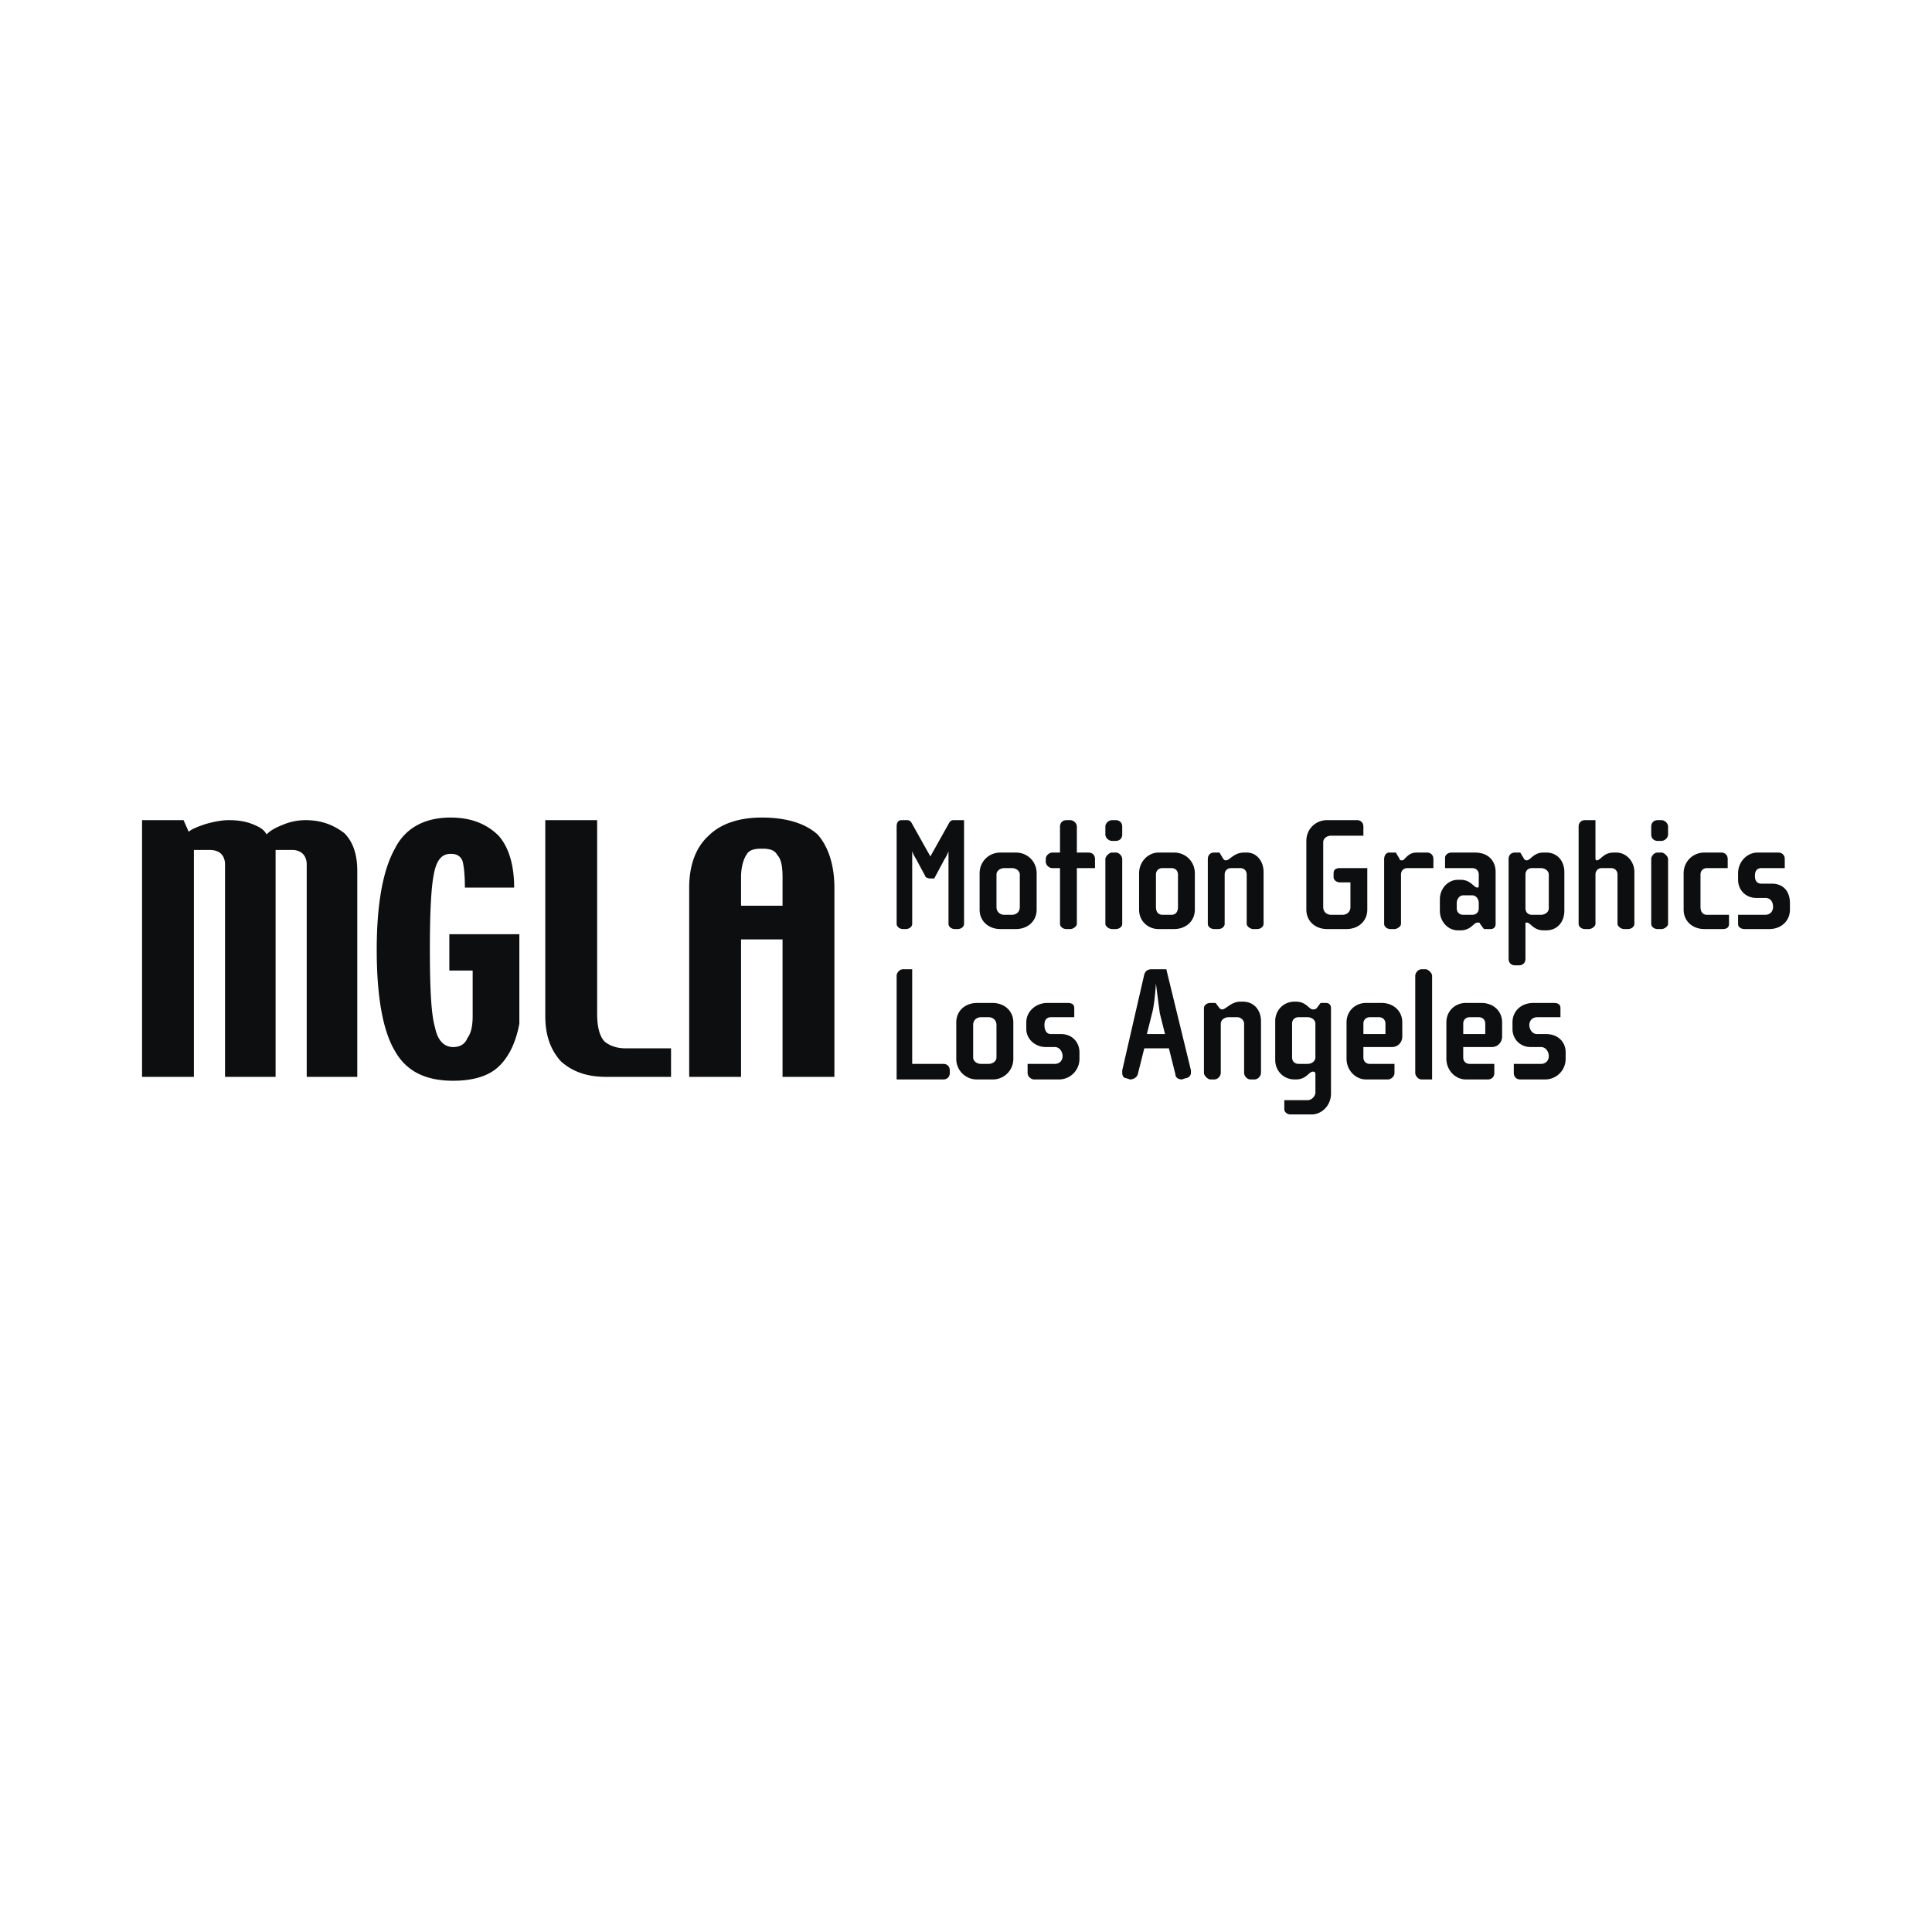 <svg xmlns="http://www.w3.org/2000/svg" width="2500" height="2500" viewBox="0 0 192.756 192.756"><g fill-rule="evenodd" clip-rule="evenodd"><path fill="#fff" d="M0 0h192.756v192.756H0V0z"/><path d="M35.646 107.438h-5.045V86.224c0-.388-.129-.776-.388-1.035s-.647-.388-1.035-.388h-1.682v22.637h-5.045V86.224c0-.388-.129-.776-.388-1.035s-.646-.388-1.164-.388h-1.553v22.637h-5.174V81.826h4.14l.517 1.164c.259-.259.905-.518 1.682-.776.906-.259 1.682-.388 2.328-.388.906 0 1.682.129 2.329.388.646.258 1.164.517 1.423 1.035.518-.518 1.164-.776 1.811-1.035a5.85 5.85 0 0 1 2.07-.388c1.681 0 2.846.518 3.88 1.294.905.905 1.293 2.199 1.293 3.751v20.567h.001zM51.815 102.135c-.388 2.068-1.164 3.492-2.199 4.398-1.035.904-2.587 1.293-4.398 1.293-2.716 0-4.657-.906-5.821-2.975-1.165-1.941-1.811-5.305-1.811-10.09 0-4.657.646-8.02 1.811-10.09 1.035-2.069 2.975-3.104 5.562-3.104 2.07 0 3.622.647 4.786 1.812 1.035 1.164 1.553 2.975 1.553 5.174h-4.916c0-1.423-.129-2.328-.259-2.716-.258-.518-.646-.647-1.164-.647-.905 0-1.423.647-1.682 2.07-.259 1.293-.388 3.751-.388 7.373 0 4.011.129 6.597.517 7.892.259 1.293.906 1.939 1.811 1.939.647 0 1.164-.26 1.423-.906.388-.518.518-1.293.518-2.199V96.83H44.83v-3.621h6.985v8.926zM66.95 107.438h-6.468c-1.94 0-3.363-.518-4.527-1.553-1.035-1.164-1.552-2.586-1.552-4.527V81.826h5.174V101.1c0 1.424.259 2.328.776 2.846.517.389 1.164.646 2.069.646h4.527v2.846h.001zM83.249 107.438h-5.174V93.726h-4.14v13.711h-5.174V88.552c0-2.199.646-4.01 1.94-5.174 1.165-1.165 2.975-1.812 5.303-1.812 2.587 0 4.398.647 5.562 1.682 1.035 1.164 1.682 2.976 1.682 5.304v18.886h.001zm-5.174-17.075v-2.846c0-1.034-.13-1.811-.518-2.199-.258-.518-.776-.647-1.552-.647s-1.293.129-1.552.647c-.259.388-.518 1.165-.518 2.199v2.846h4.14zM95.537 92.692h-.259c-.388 0-.646-.259-.646-.518V84.93s-.129.388-.388.776l-1.035 1.94h-.388c-.259 0-.518-.13-.518-.259l-.905-1.682c-.259-.388-.388-.776-.388-.776v7.244c0 .259-.259.518-.647.518h-.258c-.388 0-.647-.259-.647-.518v-9.702c0-.388.129-.646.518-.646h.518c.258 0 .388.129.517.388l1.811 3.234 1.811-3.234c.129-.259.258-.388.517-.388h1.035v10.349c-.001.259-.26.518-.648.518zM101.357 92.692h-1.551c-1.164 0-2.07-.776-2.07-1.94V87.13c0-1.164.906-2.07 2.07-2.07h1.551c1.166 0 2.07.906 2.07 2.07v3.622c.001 1.164-.904 1.94-2.07 1.94zm.389-5.433c0-.388-.389-.647-.775-.647h-.777c-.387 0-.775.259-.775.647v3.234c0 .517.389.776.775.776h.777c.387 0 .775-.259.775-.776v-3.234zM107.438 86.612v5.562c0 .259-.387.518-.646.518h-.389c-.387 0-.646-.259-.646-.518v-5.562h-.775c-.26 0-.646-.259-.646-.646v-.259c0-.388.387-.647.646-.647h.775v-2.587c0-.388.26-.646.646-.646h.389c.26 0 .646.259.646.646v2.587h1.164c.389 0 .646.259.646.647v.905h-1.81zM111.318 83.896h-.389c-.258 0-.646-.259-.646-.647v-.776c0-.388.389-.646.646-.646h.389c.389 0 .646.259.646.646v.776c.001.388-.257.647-.646.647zm0 8.796h-.389c-.258 0-.646-.259-.646-.518v-6.468c0-.259.389-.647.646-.647h.389c.389 0 .646.388.646.647v6.468c.001.259-.257.518-.646.518zM117.139 92.692h-1.551c-1.035 0-1.941-.776-1.941-1.94V87.13c0-1.164.906-2.07 1.941-2.07h1.551c1.166 0 2.07.906 2.07 2.07v3.622c0 1.164-.904 1.94-2.07 1.94zm.388-5.433c0-.388-.258-.647-.646-.647h-.906c-.387 0-.646.259-.646.647v3.234c0 .517.26.776.646.776h.906c.389 0 .646-.259.646-.776v-3.234zM125.418 92.692h-.389c-.258 0-.646-.259-.646-.518v-4.916c0-.388-.258-.647-.646-.647h-.906c-.387 0-.646.259-.646.647v4.916c0 .259-.258.518-.646.518h-.387c-.389 0-.648-.259-.648-.518v-6.468c0-.259.131-.647.648-.647h.516l.389.647c.129.129.129.129.26.129.387 0 .775-.776 1.811-.776h.258c1.035 0 1.682.906 1.682 1.94v5.174c-.004.26-.261.519-.65.519zM134.344 92.692h-1.939c-1.166 0-2.07-.776-2.07-1.94v-6.856c0-1.165.904-2.07 2.07-2.07h2.975c.389 0 .646.259.646.646v.906h-3.234c-.387 0-.775.258-.775.646v6.468c0 .517.389.776.775.776h1.164c.389 0 .777-.259.777-.776v-2.458h-1.035c-.389 0-.646-.259-.646-.518v-.388c0-.388.258-.518.646-.518h2.717v4.14c-.001 1.166-.907 1.942-2.071 1.942zM140.424 86.612c-.389 0-.646.259-.646.647v4.916c0 .259-.389.518-.648.518h-.387c-.389 0-.646-.259-.646-.518v-6.468c0-.259.129-.647.518-.647h.646l.387.647c0 .129.131.129.26.129.258 0 .518-.776 1.422-.776h1.035c.389 0 .646.259.646.647v.905h-2.587zM148.701 92.692h-.646l-.387-.518c0-.129-.131-.129-.26-.129-.389 0-.646.776-1.682.776h-.258c-1.035 0-1.812-.905-1.812-1.94v-1.164c0-1.035.777-1.94 1.812-1.94h.258c1.035 0 1.293.776 1.682.776.129 0 .129-.129.129-.259v-1.035c0-.388-.258-.647-.646-.647h-2.717v-1.035c0-.258.26-.517.648-.517h2.328c1.422 0 2.068.906 2.068 1.94v5.174c.001.259-.128.518-.517.518zm-1.164-2.588c0-.388-.258-.776-.646-.776h-.904c-.389 0-.648.388-.648.776v.517c0 .388.26.647.648.647h.904c.389 0 .646-.259.646-.647v-.517zM154.264 92.821h-.258c-1.035 0-1.295-.776-1.682-.776-.129 0-.129 0-.129.129v3.492c0 .388-.26.647-.648.647h-.387c-.389 0-.646-.259-.646-.647v-9.96c0-.259.129-.647.646-.647h.518l.387.647c.131.129.131.129.26.129.387 0 .646-.776 1.682-.776h.258c1.164 0 1.811.906 1.811 1.94v3.88c-.002 1.037-.648 1.942-1.812 1.942zm.259-5.562c0-.388-.389-.647-.777-.647h-.904c-.389 0-.646.259-.646.647v3.363c0 .388.258.647.646.647h.904c.389 0 .777-.259.777-.647v-3.363zM162.414 92.692h-.389c-.258 0-.646-.259-.646-.518v-4.916c0-.388-.26-.647-.646-.647h-.906c-.387 0-.646.259-.646.647v4.916c0 .259-.389.518-.646.518h-.389c-.389 0-.646-.259-.646-.518v-9.702c0-.388.258-.646.646-.646h1.035v3.751c0 .13 0 .259.129.259.389 0 .646-.776 1.682-.776h.26c1.035 0 1.811.906 1.811 1.94v5.174c-.002.259-.262.518-.649.518zM165.777 83.896h-.389c-.389 0-.646-.259-.646-.647v-.776c0-.388.258-.646.646-.646h.389c.258 0 .646.259.646.646v.776c.001.388-.388.647-.646.647zm0 8.796h-.389c-.389 0-.646-.259-.646-.518v-6.468c0-.259.258-.647.646-.647h.389c.258 0 .646.388.646.647v6.468c.001.259-.388.518-.646.518zM171.857 92.692h-1.812c-1.164 0-2.068-.776-2.068-1.94V87.13c0-1.164.904-2.07 2.068-2.07h1.682c.389 0 .646.259.646.647v.905h-2.068c-.389 0-.646.259-.646.647v3.234c0 .517.258.776.646.776h2.199v.906c0 .387-.26.517-.647.517zM176.514 92.692h-2.459c-.258 0-.646-.13-.646-.518v-.906h2.717c.518 0 .775-.388.775-.776 0-.518-.258-.905-.775-.905h-.906c-1.033 0-1.811-.776-1.811-1.812v-.646c0-1.164.906-2.07 1.941-2.07h2.068c.389 0 .648.259.648.647v.905h-2.33c-.518 0-.646.388-.646.776s.129.776.646.776h1.035c1.164 0 1.811.776 1.811 1.94v.647c0 1.166-.904 1.942-2.068 1.942zM94.114 107.697h-4.657v-10.35c0-.258.259-.646.647-.646h.905v9.443h3.104c.388 0 .647.258.647.646v.258c.001.39-.258.649-.646.649zM99.029 107.697h-1.551a2.044 2.044 0 0 1-2.071-2.07v-3.621c0-1.166.906-1.941 2.071-1.941h1.551c1.164 0 2.07.775 2.07 1.941v3.621a2.043 2.043 0 0 1-2.07 2.07zm.389-5.433c0-.518-.389-.775-.775-.775h-.777c-.387 0-.775.258-.775.775v3.234c0 .387.389.646.775.646h.777c.387 0 .775-.26.775-.646v-3.234zM105.627 107.697h-2.457c-.26 0-.646-.26-.646-.648v-.904h2.715c.518 0 .777-.389.777-.775 0-.389-.26-.906-.777-.906h-.904c-1.035 0-1.941-.775-1.941-1.811v-.646c0-1.166 1.035-1.941 2.07-1.941h2.07c.387 0 .646.129.646.518v.906h-2.328c-.518 0-.648.387-.648.775s.131.906.648.906h1.035c1.033 0 1.811.775 1.811 1.811v.646a2.045 2.045 0 0 1-2.071 2.069zM118.305 107.566l-.389.131c-.26 0-.646-.131-.646-.518l-.648-2.588h-2.457l-.646 2.588c-.129.387-.518.518-.775.518l-.389-.131c-.258 0-.389-.258-.389-.518v-.258l2.199-9.572c.129-.389.389-.518.777-.518h1.422l2.457 10.09v.258c-.001.261-.259.518-.516.518zm-2.588-6.466c-.129-.906-.389-2.975-.389-2.975s-.129 2.068-.387 2.975l-.518 2.07h1.811l-.517-2.07zM125.16 107.697h-.389c-.389 0-.646-.389-.646-.648v-4.914c0-.389-.389-.646-.646-.646h-.906c-.389 0-.775.258-.775.646v4.914c0 .26-.26.648-.646.648h-.389c-.26 0-.646-.389-.646-.648v-6.467c0-.258.258-.518.646-.518h.518l.387.518c.131.129.26.129.26.129.389 0 .904-.775 1.811-.775h.26c1.164 0 1.811.904 1.811 1.939v5.174c-.003.26-.263.648-.65.648zM130.852 111.189h-2.07c-.389 0-.646-.26-.646-.518v-.906h2.328c.389 0 .775-.387.775-.775v-1.811c0-.26-.129-.26-.258-.26-.389 0-.646.777-1.682.777h-.129c-1.164 0-1.941-.906-1.941-1.941v-3.881c0-1.035.777-1.939 1.941-1.939h.129c1.035 0 1.293.775 1.682.775.129 0 .258 0 .389-.129l.387-.518h.518c.389 0 .518.26.518.518v8.537c-.002 1.165-.906 2.071-1.941 2.071zm.386-9.054c0-.389-.387-.646-.775-.646h-.906c-.387 0-.646.258-.646.646v3.363c0 .387.26.646.646.646h.906c.389 0 .775-.26.775-.646v-3.363zM138.871 104.463h-2.846v1.035c0 .387.258.646.646.646h2.457v.904c0 .389-.387.648-.646.648h-2.199c-1.033 0-1.939-.906-1.939-2.07v-3.621c0-1.166.906-1.941 1.939-1.941h1.553c1.164 0 2.07.775 2.07 1.941v1.422c0 .518-.388 1.036-1.035 1.036zm-.646-2.328c0-.389-.26-.646-.646-.646h-.906c-.389 0-.646.258-.646.646v1.035h2.199v-1.035h-.001zM141.846 107.697c-.387 0-.646-.389-.646-.648v-9.701c0-.258.26-.646.646-.646h.389c.258 0 .646.389.646.646v10.35h-1.035v-.001zM148.832 104.463h-2.846v1.035c0 .387.258.646.646.646h2.457v.904c0 .389-.258.648-.646.648h-2.199c-1.035 0-1.939-.906-1.939-2.07v-3.621c0-1.166.904-1.941 1.939-1.941h1.553c1.164 0 2.068.775 2.068 1.941v1.422c0 .518-.386 1.036-1.033 1.036zm-.646-2.328c0-.389-.26-.646-.648-.646h-.904c-.389 0-.646.258-.646.646v1.035h2.199v-1.035h-.001zM154.135 107.697h-2.457c-.389 0-.646-.26-.646-.648v-.904h2.715c.518 0 .777-.389.777-.775 0-.389-.26-.906-.777-.906h-1.035c-1.033 0-1.811-.775-1.811-1.811v-.646c0-1.166.906-1.941 2.07-1.941h2.07c.387 0 .646.129.646.518v.906h-2.328c-.518 0-.777.387-.777.775s.26.906.777.906h.904c1.164 0 1.941.775 1.941 1.811v.646a2.042 2.042 0 0 1-2.069 2.069z" fill="#0c0e0f"/></g></svg>
